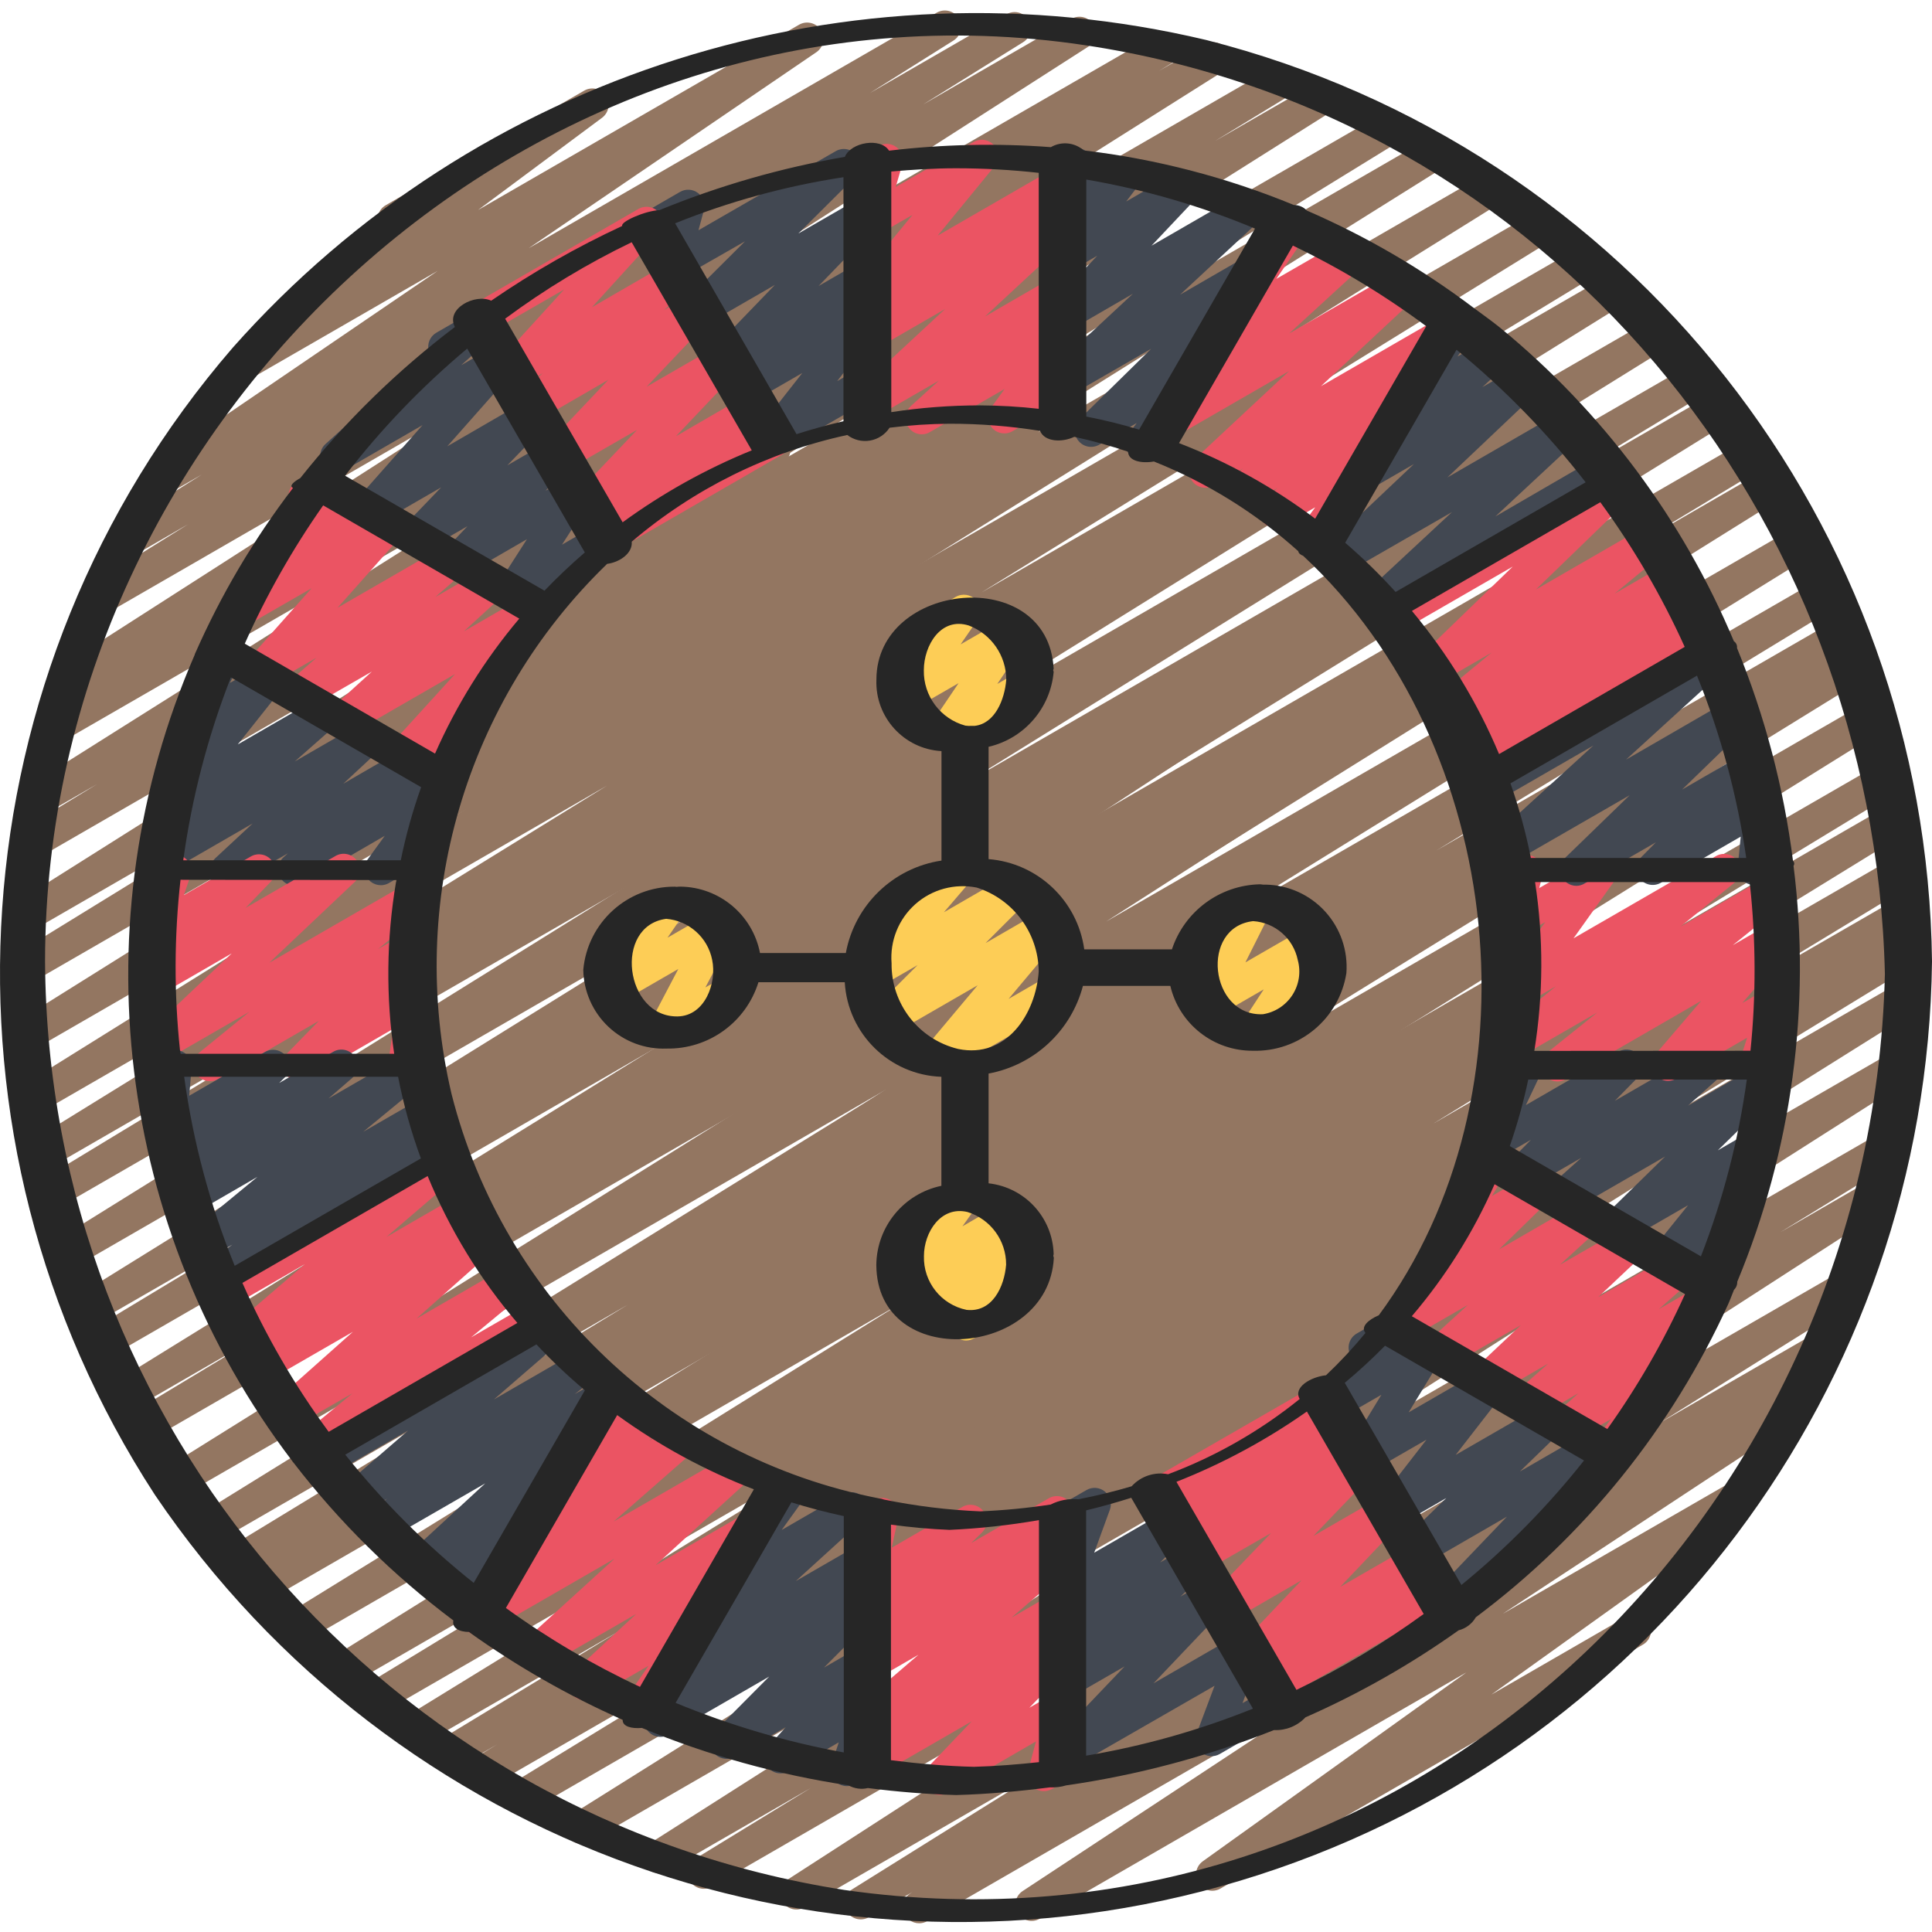 <svg height="506pt" viewBox="0 -2 506.749 506" width="506pt" xmlns="http://www.w3.org/2000/svg"><path d="m241.098 502.09c-1.906 0-3.578-1.266-4.102-3.098-.52-1.832.238-3.789 1.859-4.793l.527-.336-11.477 6.633c-2.016 1.16-4.59.496-5.789-1.5-1.199-1.992-.578-4.578 1.395-5.812l52.352-32.691-64.855 37.426c-2 1.141-4.547.484-5.75-1.484-1.203-1.965-.625-4.531 1.305-5.793l140.152-90.523-160.035 92.391c-2.016 1.117-4.551.43-5.73-1.551-1.176-1.98-.57-4.539 1.371-5.777l30.336-18.578-37.785 21.801c-2.004 1.121-4.535.457-5.727-1.508-1.195-1.961-.621-4.516 1.297-5.777l160.805-102.402-176.641 101.992c-2.012 1.125-4.551.453-5.742-1.52-1.188-1.973-.598-4.535 1.336-5.785l147.73-92.629-159.23 91.938c-2.027 1.203-4.648.539-5.852-1.488s-.535-4.645 1.488-5.852l72.059-44.031-78.645 45.398c-2.016 1.098-4.539.398-5.711-1.574-1.168-1.977-.566-4.523 1.367-5.766l6.988-4.223-10.656 6.152c-2.031 1.203-4.648.531-5.852-1.5-1.199-2.027-.531-4.645 1.5-5.848l47.152-28.605-51.789 29.867c-2.016 1.117-4.551.43-5.73-1.551-1.176-1.98-.57-4.539 1.371-5.777l123.496-75.887-129.957 75.051c-2.02 1.152-4.594.469-5.781-1.531-1.188-2.004-.551-4.586 1.43-5.809l78.293-47.625-82.371 47.559c-2.023 1.211-4.641.551-5.855-1.469-1.211-2.023-.551-4.645 1.469-5.855l184.148-114.652-192 110.848c-2.023 1.207-4.645.547-5.852-1.477-1.211-2.023-.547-4.645 1.477-5.855l162.754-100.453-167.766 96.863c-2.031 1.195-4.645.516-5.84-1.516-1.195-2.031-.516-4.648 1.516-5.84l1.895-1.145-3.25 1.875c-2.012 1.047-4.488.34-5.641-1.609-1.156-1.949-.586-4.457 1.297-5.719l104.719-63.77-107.91 62.293c-2.008 1.07-4.504.379-5.672-1.57-1.168-1.953-.602-4.48 1.293-5.742l180.48-111.668-184.211 106.352c-2 1.055-4.48.363-5.648-1.578-1.164-1.941-.609-4.457 1.262-5.727l207.645-129.586-212.199 122.484c-2.02 1.082-4.531.379-5.691-1.594-1.16-1.973-.559-4.512 1.363-5.75l33.965-20.48-34.289 19.812c-2.016 1.137-4.566.457-5.754-1.527-1.188-1.984-.578-4.555 1.379-5.793l179.004-110.711-180.48 104.199c-2.02 1.098-4.543.402-5.711-1.574-1.168-1.977-.566-4.523 1.367-5.766l44.023-26.562-43.418 25.027c-2.012 1.109-4.539.426-5.719-1.543-1.18-1.969-.59-4.516 1.332-5.77l184.148-114.285-185.336 107.023c-2.004 1.07-4.5.379-5.668-1.574-1.172-1.949-.602-4.477 1.293-5.738l184.32-114.57-183.859 106.113c-2.031 1.203-4.648.531-5.852-1.496-1.199-2.031-.531-4.648 1.5-5.852l65.707-39.859-63.867 36.898c-2.023 1.207-4.641.543-5.848-1.48-1.207-2.023-.543-4.645 1.48-5.852l150.188-92.746-148.43 85.648c-2.016 1.16-4.59.496-5.789-1.5-1.199-1.992-.578-4.578 1.395-5.812l167.883-104.621-164.812 95.164c-2.004 1.09-4.512.406-5.688-1.551-1.176-1.953-.605-4.488 1.293-5.754l166.258-104.027-163.246 94.242c-2.023 1.207-4.641.543-5.848-1.48s-.543-4.645 1.48-5.852l97.109-59.734-91.844 53.035c-2.004 1.105-4.523.43-5.707-1.531-1.184-1.957-.613-4.5 1.293-5.762l155.949-98.367-150.273 86.762c-2.012 1.074-4.516.375-5.68-1.586-1.164-1.961-.578-4.492 1.328-5.746l19.625-11.945-13.02 7.484c-2.004 1.102-4.523.426-5.707-1.531-1.184-1.961-.613-4.504 1.293-5.766l122.977-77.492-114.738 66.203c-2.027 1.203-4.648.535-5.852-1.492-1.203-2.023-.539-4.645 1.488-5.848l7.312-4.465c-2.043.641-4.242-.336-5.141-2.281-.898-1.945-.219-4.254 1.594-5.398l110.934-71.133-99.125 57.234c-2.023 1.211-4.641.555-5.855-1.469-1.211-2.023-.551-4.641 1.469-5.855l26.223-16.34-14.027 8.098c-2.004 1.07-4.492.387-5.664-1.559-1.172-1.941-.621-4.465 1.262-5.738l22.051-13.855-9.168 5.281c-1.984 1.152-4.527.527-5.754-1.418-1.223-1.945-.684-4.512 1.215-5.801l75.555-51.473-49.059 28.297c-1.957 1.109-4.438.512-5.676-1.367-1.234-1.879-.797-4.398 1-5.75l41.156-30.586c-1.102-.281-2.039-1-2.602-1.988-1.18-2.035-.484-4.645 1.551-5.828l52.09-30.07c1.953-1.113 4.438-.516 5.672 1.367 1.238 1.879.801 4.395-.996 5.75l-32.531 24.199 84.27-48.641c1.977-1.074 4.449-.426 5.648 1.48s.707 4.414-1.117 5.73l-75.547 51.473 107.043-61.797c2.016-1.16 4.59-.496 5.789 1.5 1.195 1.992.578 4.578-1.395 5.812l-21.891 13.758 35.73-20.617c1.309-.785 2.934-.809 4.266-.07 1.336.742 2.172 2.137 2.195 3.66.023 1.527-.766 2.949-2.074 3.73l-26.223 16.332 38.973-22.5c2-1.102 4.508-.434 5.699 1.516 1.188 1.949.629 4.488-1.262 5.762l-110.934 71.145 128.766-74.344c2.012-1.074 4.516-.379 5.68 1.586 1.168 1.961.582 4.492-1.328 5.746l-3.711 2.27 12.125-7c2.012-1.125 4.551-.453 5.742 1.52 1.188 1.973.598 4.535-1.336 5.785l-122.883 77.52 136.297-78.715c2.008-1.043 4.484-.336 5.637 1.613 1.156 1.945.586 4.457-1.293 5.719l-19.551 11.922 26.539-15.277c2-1.07 4.488-.383 5.664 1.559 1.172 1.945.617 4.465-1.262 5.738l-156 98.355 168.715-97.398c2.008-1.059 4.492-.359 5.656 1.59 1.16 1.953.59 4.469-1.297 5.73l-97.184 59.777 105.344-60.844c2.008-1.125 4.547-.453 5.738 1.52 1.188 1.973.598 4.535-1.336 5.785l-166.238 104.055 176.238-101.75c2.016-1.164 4.59-.496 5.789 1.5 1.199 1.992.578 4.578-1.395 5.812l-167.902 104.637 177.348-102.402c2.016-1.133 4.57-.457 5.758 1.531 1.188 1.984.574 4.555-1.379 5.793l-150.086 92.723 156.605-90.418c2.023-1.152 4.594-.473 5.781 1.527 1.188 2.004.551 4.586-1.43 5.809l-65.707 39.859 69.453-40.105c2.008-1.074 4.504-.379 5.672 1.57 1.168 1.953.598 4.48-1.293 5.742l-184.336 114.609 190.879-110.199c2.023-1.211 4.645-.551 5.855 1.469 1.211 2.023.555 4.645-1.469 5.855l-184.07 114.219 189.898-109.629c2.02-1.098 4.543-.402 5.711 1.574 1.168 1.977.566 4.523-1.367 5.766l-44.289 26.734 46.27-26.711c2.008-1.07 4.504-.379 5.672 1.574 1.168 1.953.598 4.477-1.293 5.738l-178.938 110.66 182.613-105.41c2.023-1.125 4.574-.434 5.75 1.559 1.18 1.996.551 4.562-1.414 5.789l-34.211 20.605 34.758-20.07c2.016-1.16 4.59-.492 5.789 1.5 1.195 1.996.578 4.582-1.395 5.816l-207.539 129.527 211.848-122.309c2.008-1.074 4.504-.383 5.672 1.57 1.168 1.953.598 4.48-1.293 5.742l-180.523 111.699 182.031-105.105c2.023-1.152 4.598-.469 5.785 1.531 1.184 2.004.551 4.586-1.434 5.809l-104.719 63.777 104.832-60.516c2.023-1.129 4.574-.438 5.75 1.559 1.176 1.992.547 4.562-1.414 5.789l-1.527.91.555-.316c2.023-1.207 4.645-.547 5.852 1.477 1.211 2.027.547 4.648-1.477 5.855l-162.926 100.539 162.297-93.695c1.305-.785 2.934-.812 4.266-.074 1.336.742 2.172 2.137 2.199 3.664.027 1.523-.766 2.945-2.07 3.73l-184.066 114.605 183.594-106.004c2.016-1.074 4.516-.375 5.68 1.586 1.168 1.961.582 4.492-1.324 5.746l-78.508 47.742 76.559-44.203c2.012-1.09 4.527-.398 5.699 1.566 1.172 1.965.586 4.504-1.328 5.758l-123.527 75.961 120.32-69.461c2.027-1.199 4.645-.531 5.848 1.5 1.203 2.027.531 4.648-1.496 5.848l-47.07 28.555 43.586-25.156c2.02-1.098 4.543-.402 5.711 1.574 1.172 1.977.566 4.523-1.367 5.762l-6.953 4.207 3.414-1.953c2.012-1.074 4.516-.375 5.68 1.586s.578 4.492-1.328 5.746l-72.012 44.023 67.488-38.973c1.305-.785 2.934-.816 4.266-.078 1.336.738 2.176 2.133 2.203 3.656.027 1.523-.758 2.949-2.066 3.734l-147.781 92.578 142.141-82.055c2.012-1.148 4.566-.488 5.766 1.492 1.199 1.98.605 4.555-1.344 5.801l-160.777 102.402 153.062-88.379c2.016-1.117 4.555-.43 5.73 1.551 1.18 1.98.57 4.539-1.371 5.777l-30.547 18.707 23.66-13.656c2.004-1.141 4.551-.48 5.754 1.484 1.199 1.969.621 4.535-1.305 5.797l-140.086 90.453 128.309-74.07c2.004-1.055 4.48-.363 5.648 1.578 1.164 1.941.609 4.453-1.262 5.727l-52.285 32.676 42.035-24.27c2.016-1.137 4.57-.461 5.758 1.527 1.188 1.984.574 4.555-1.379 5.793l-9.789 6.059c1.977-.27 3.875.867 4.574 2.738.699 1.867.008 3.969-1.664 5.062l-80.777 53.188 61.559-35.516c1.969-1.113 4.461-.496 5.688 1.402 1.223 1.898.754 4.422-1.07 5.758l-69.16 49.551 35.316-20.395c1.324-.84 3-.887 4.371-.125 1.367.766 2.207 2.219 2.188 3.785-.023 1.566-.902 2.996-2.289 3.723l-110.68 63.906c-1.965 1.109-4.461.496-5.684-1.402-1.227-1.898-.758-4.426 1.066-5.758l69.184-49.57-111.977 64.648c-1.992 1.117-4.512.461-5.711-1.48-1.203-1.945-.66-4.488 1.23-5.773l80.836-53.238-105.812 61.09c-.645.375-1.379.574-2.125.57zm0 0" fill="#937661"/><path d="m267.492 399.215c-1.836 0-3.469-1.176-4.047-2.918-.582-1.742.016-3.66 1.484-4.762l57.422-42.344-85.117 49.145c-1.992 1.18-4.562.555-5.793-1.406-1.227-1.961-.668-4.543 1.262-5.824l58.852-39.84-74.488 43c-1.996 1.117-4.52.457-5.719-1.496-1.195-1.953-.637-4.504 1.266-5.777l42.605-27.629-52.734 30.445c-1.996 1.16-4.555.52-5.77-1.445-1.215-1.961-.645-4.535 1.281-5.809l83.141-55.184-94.832 54.758c-2.004 1.141-4.551.484-5.75-1.484-1.203-1.965-.625-4.531 1.305-5.793l61.004-39.16-68.035 39.254c-2.004 1.141-4.551.484-5.75-1.484-1.203-1.969-.625-4.535 1.305-5.797l83.457-54.074-91.281 52.719c-2.023 1.211-4.645.555-5.855-1.469-1.211-2.02-.555-4.641 1.469-5.852l5.648-3.508-7.781 4.496c-2.004 1.141-4.551.484-5.754-1.484-1.199-1.965-.621-4.531 1.309-5.793l92.156-59.539-97.961 56.57c-2.004 1.164-4.57.516-5.781-1.457-1.211-1.977-.625-4.555 1.32-5.816l103.012-66.867-107.477 62.02c-2.008 1.18-4.59.527-5.801-1.461-1.211-1.988-.605-4.582 1.363-5.824l90.012-57.738-93.117 53.762c-2.012 1.105-4.539.426-5.719-1.543-1.18-1.969-.59-4.52 1.332-5.77l24.43-15.191-24.121 13.918c-2 1.137-4.539.484-5.742-1.473-1.207-1.957-.645-4.516 1.27-5.789l110.934-72.531-112.895 65.195c-2.008 1.102-4.523.426-5.707-1.531-1.188-1.961-.613-4.504 1.293-5.766l49.152-30.934-47.684 27.527c-2 1.117-4.523.457-5.719-1.496-1.195-1.953-.641-4.5 1.266-5.773l96.648-62.934-95.625 55.211c-2.004 1.199-4.598.566-5.824-1.422-1.227-1.984-.629-4.59 1.344-5.84l95.035-62.301-92.031 53.086c-2.004 1.117-4.535.453-5.73-1.512-1.191-1.961-.617-4.516 1.301-5.777l41.234-26.172-36.762 21.23c-1.992 1.156-4.543.52-5.762-1.434s-.668-4.52 1.246-5.801l88.168-59.223-81.922 47.309c-1.992 1.117-4.512.461-5.711-1.48-1.203-1.945-.66-4.488 1.23-5.773l53.043-34.902-44.074 25.441c-1.988 1.082-4.48.418-5.672-1.512-1.188-1.93-.66-4.453 1.203-5.742l28.73-18.844-18.645 10.754c-1.992 1.066-4.473.398-5.656-1.531-1.184-1.926-.656-4.441 1.199-5.73l8.918-5.812c-1.504 0-2.906-.754-3.738-2.004-1.219-1.953-.672-4.52 1.238-5.805l13.312-8.949c-1.754-.184-3.215-1.426-3.68-3.125-.461-1.699.168-3.512 1.59-4.555l22.562-16.77c-1.199-.836-1.887-2.223-1.824-3.68.062-1.461.867-2.785 2.129-3.516l42.078-24.277c1.957-1.109 4.441-.512 5.676 1.367 1.234 1.879.797 4.398-1 5.75l-5.41 4.02 31.789-18.285c1.293-.809 2.918-.867 4.262-.148 1.348.715 2.211 2.094 2.262 3.617.055 1.523-.711 2.957-2 3.766l-3.348 2.246 19.148-11.094c2.004-1.164 4.57-.52 5.781 1.457 1.215 1.973.629 4.555-1.316 5.812l-.777.504 11.172-6.441c1.992-1.117 4.512-.465 5.711 1.48 1.199 1.945.656 4.488-1.234 5.77l-28.816 18.895 40.652-23.465c2.004-1.199 4.598-.566 5.824 1.418 1.227 1.988.629 4.59-1.344 5.844l-53.051 34.898 65.16-37.613c1.988-1.113 4.504-.469 5.707 1.465 1.207 1.938.676 4.477-1.199 5.77l-88.16 59.207 101.121-58.379c2-1.082 4.5-.406 5.68 1.539 1.18 1.945.625 4.477-1.262 5.75l-41.137 26.145 47.418-27.375c1.992-1.082 4.484-.418 5.672 1.512 1.191 1.93.664 4.449-1.199 5.742l-95 62.32 104.105-60.082c1.992-1.07 4.473-.402 5.656 1.527 1.18 1.926.652 4.441-1.203 5.734l-96.777 62.965 103.469-59.73c2.016-1.219 4.641-.574 5.859 1.445 1.215 2.016.57 4.641-1.449 5.855l-49.039 30.867 52.496-30.312c2.004-1.164 4.57-.516 5.781 1.457 1.211 1.977.625 4.555-1.316 5.816l-110.875 72.473 115.781-66.844c2.004-1.07 4.5-.379 5.668 1.574 1.172 1.953.602 4.477-1.293 5.742l-24.617 15.352 25.734-14.848c2.016-1.23 4.641-.594 5.867 1.418 1.23 2.012.594 4.641-1.418 5.867l-90.047 57.77 91.504-52.82c1.992-1.07 4.473-.398 5.656 1.527 1.18 1.93.656 4.445-1.199 5.734l-103.023 66.844 104.508-60.332c1.996-1.082 4.488-.414 5.676 1.523 1.184 1.938.641 4.465-1.23 5.746l-92.16 59.52 91.527-52.836c2.012-1.109 4.539-.426 5.719 1.543 1.18 1.969.59 4.516-1.332 5.77l-5.59 3.465 3.371-1.938c1.996-1.082 4.492-.414 5.676 1.523 1.184 1.938.645 4.465-1.23 5.746l-83.43 54.059 80.324-46.371c2.004-1.141 4.551-.48 5.75 1.484 1.203 1.969.625 4.535-1.305 5.797l-61.004 39.168 57.086-32.949c1.992-1.098 4.492-.441 5.691 1.488 1.195 1.934.668 4.465-1.203 5.758l-83.191 55.211 77.102-44.512c2.008-1.23 4.637-.602 5.871 1.41 1.23 2.008.602 4.637-1.41 5.871l-42.539 27.562 34.824-20.105c1.984-1.117 4.496-.477 5.707 1.449 1.211 1.93.691 4.469-1.176 5.77l-58.879 39.852 47.934-27.664c1.957-1.125 4.453-.523 5.688 1.363 1.238 1.887.789 4.414-1.02 5.762l-57.406 42.324 36.77-21.223c1.949-1.102 4.414-.512 5.652 1.348 1.242 1.859.832 4.363-.934 5.734l-24.645 18.773c1.547.574 2.625 1.984 2.773 3.625.145 1.641-.668 3.223-2.09 4.055l-44.766 25.848c-1.945 1.082-4.391.484-5.625-1.367-1.23-1.852-.832-4.34.914-5.715l15.156-11.562-45.004 25.984c-.641.395-1.375.613-2.125.633zm0 0" fill="#937661"/><path d="m361.742 159.812c-1.758 0-3.336-1.074-3.977-2.711-.641-1.637-.215-3.496 1.074-4.688l22.016-20.48-28.16 16.211c-1.883 1.168-4.348.695-5.668-1.082-1.32-1.781-1.059-4.277.602-5.742l23.234-21.973-11.031 6.371c-1.883 1.078-4.273.574-5.559-1.172-1.285-1.746-1.055-4.176.531-5.652l11.477-10.59c-.582-.238-1.105-.602-1.535-1.059-1.355-1.473-1.504-3.691-.359-5.332l10.746-15.438c-.758-1.961.023-4.18 1.84-5.23l3.824-2.211c1.73-.992 3.914-.652 5.262.812 1.352 1.469 1.504 3.672.371 5.312l-4.129 5.973 7.449-4.266c1.879-1.062 4.258-.551 5.535 1.188 1.277 1.742 1.055 4.164-.52 5.641l-5.973 5.484 9.07-5.23c1.887-1.145 4.332-.664 5.645 1.105 1.312 1.773 1.062 4.254-.582 5.723l-23.281 22.074 29.543-17.066c1.883-1.109 4.301-.617 5.598 1.141 1.301 1.758 1.059 4.215-.555 5.688l-22.008 20.48 27.281-15.832c2.039-1.156 4.633-.453 5.805 1.578s.484 4.629-1.539 5.812l-59.895 34.613c-.648.367-1.387.559-2.133.547zm0 0" fill="#424852"/><path d="m344.309 143.051c-1.602-.012-3.059-.918-3.781-2.348-.719-1.43-.578-3.145.367-4.438l4.078-5.578-8.328 4.805c-1.895 1.078-4.301.555-5.574-1.215-1.273-1.77-1.008-4.219.617-5.672l3.363-2.969-6.785 3.906c-1.941 1.133-4.434.562-5.688-1.305-1.258-1.867-.848-4.387.934-5.762l2.562-1.988-7.758 4.48c-1.883 1.109-4.301.617-5.598-1.141-1.301-1.758-1.059-4.211.555-5.688l24.855-23.191-29.473 17.008c-1.879 1.062-4.258.551-5.535-1.188-1.281-1.742-1.059-4.164.52-5.641l19.25-17.637-.164.082c-1.727.996-3.91.664-5.262-.797-1.352-1.465-1.512-3.668-.387-5.312l13.918-20.301c-1-2.023-.254-4.477 1.707-5.598l4.422-2.559c1.727-.996 3.91-.664 5.262.801 1.352 1.461 1.512 3.664.387 5.309l-8.004 11.656 17.586-10.137c1.879-1.062 4.258-.551 5.535 1.188 1.281 1.742 1.059 4.16-.516 5.641l-19.246 17.645 28.16-16.211c1.883-1.113 4.301-.617 5.598 1.141 1.301 1.758 1.062 4.211-.555 5.684l-24.848 23.195 29.73-17.172c1.945-1.129 4.434-.559 5.688 1.309 1.258 1.863.848 4.387-.934 5.758l-10.242 7.93c.922.258 1.727.828 2.281 1.613 1.277 1.773 1.004 4.23-.633 5.68l-10.238 9.047c.512.246.977.586 1.363 1.008 1.348 1.5 1.461 3.738.273 5.367l-10.496 14.379c1.082 2.027.359 4.551-1.629 5.699l-5.172 2.98c-.66.371-1.41.555-2.168.535zm0 0" fill="#eb5463"/><path d="m299.449 118.246c-1.617 0-3.094-.914-3.816-2.359-.723-1.445-.566-3.176.402-4.469l2.117-2.832-9.855 5.691c-1.859 1.059-4.215.578-5.508-1.125-1.293-1.703-1.129-4.102.387-5.609l18.773-18.438-20.855 12.023c-1.883 1.09-4.285.594-5.578-1.16-1.289-1.75-1.059-4.191.543-5.668l21.094-19.629-16.059 9.305c-1.832 1.047-4.152.598-5.465-1.055-1.309-1.652-1.215-4.016.227-5.559l11.945-12.656-6.691 3.855c-1.758 1-3.977.625-5.312-.895s-1.418-3.77-.199-5.383l4.027-5.277c-1.418.219-2.852-.293-3.812-1.363-.961-1.066-1.32-2.543-.957-3.934l1.535-5.836c-1.133-.867-1.758-2.242-1.668-3.664.094-1.422.887-2.707 2.121-3.418l3.199-1.855c1.492-.863 3.355-.742 4.727.301 1.371 1.047 1.977 2.812 1.539 4.48l-.598 2.254 7.746-4.465c1.762-1 3.98-.625 5.316.895 1.332 1.523 1.418 3.77.199 5.387l-3.578 4.676 13.348-7.68c1.832-1.047 4.152-.602 5.465 1.055 1.309 1.652 1.215 4.016-.227 5.559l-11.945 12.664 23.559-13.602c1.883-1.094 4.285-.598 5.578 1.156 1.293 1.75 1.059 4.195-.543 5.668l-21.102 19.629 17.188-9.926c1.859-1.074 4.227-.594 5.527 1.117 1.301 1.711 1.125 4.121-.41 5.625l-19.07 18.773c1.766-.543 3.684.109 4.746 1.621 1.062 1.516 1.031 3.539-.078 5.016l-9.07 12.129c.98 2.012.234 4.445-1.707 5.562l-5.07 2.926c-.656.344-1.391.512-2.133.488zm0 0" fill="#424852"/><path d="m241.789 111.547c-1.762 0-3.344-1.086-3.977-2.73-.637-1.645-.195-3.508 1.109-4.695l7.348-6.672-16.375 9.445c-1.883 1.094-4.285.594-5.578-1.156-1.289-1.75-1.059-4.195.543-5.668l23.039-21.395-18.004 10.395c-1.941 1.125-4.422.551-5.676-1.309-1.254-1.855-.855-4.371.914-5.75l4.051-3.184c-1.805.641-3.816-.004-4.918-1.57-1.098-1.57-1.016-3.68.199-5.16l14.867-18.102-9.438 5.43c-1.512.871-3.402.73-4.773-.348-1.367-1.082-1.941-2.887-1.449-4.559l2.441-8.203c-.859-.355-1.578-.992-2.039-1.801-1.18-2.039-.484-4.645 1.555-5.828l4.793-2.762c1.512-.871 3.402-.734 4.773.344 1.367 1.082 1.941 2.887 1.449 4.562l-1.707 5.852 20.48-11.828c1.785-1.023 4.043-.625 5.375.945 1.332 1.566 1.352 3.863.051 5.457l-14.891 18.168 30.387-17.547c1.941-1.121 4.422-.551 5.676 1.309s.855 4.371-.914 5.75l-4.027 3.164c1.906-.676 4.023.082 5.074 1.809 1.047 1.73.738 3.957-.738 5.336l-23.039 21.383 18.082-10.453c1.875-1.031 4.23-.512 5.496 1.219 1.27 1.73 1.055 4.129-.496 5.609l-7.34 6.664 2.391-1.375c1.738-.996 3.941-.645 5.285.844s1.473 3.711.305 5.344l-3.988 5.531c2.016-.266 3.934.926 4.59 2.844.66 1.922-.125 4.039-1.875 5.066l-15.266 8.812c-1.742 1.008-3.953.656-5.301-.836-1.348-1.496-1.469-3.727-.289-5.359l3.531-4.887-19.574 11.297c-.645.387-1.379.594-2.133.598zm0 0" fill="#eb5463"/><path d="m202.621 116.598c-1.633 0-3.121-.93-3.836-2.395-.715-1.469-.531-3.215.473-4.5l11.18-14.242-13.133 7.578c-1.879 1.02-4.219.492-5.48-1.23-1.262-1.727-1.051-4.117.488-5.598l2.211-1.996-1.707 1c-1.84 1.062-4.18.609-5.492-1.062-1.309-1.672-1.191-4.055.277-5.586l15.652-16.215-17.734 10.242c-1.852 1.027-4.18.543-5.465-1.145-1.285-1.684-1.137-4.059.348-5.574l15-14.949-16.871 9.645c-1.496.863-3.363.742-4.734-.312-1.371-1.051-1.969-2.824-1.52-4.492l1.414-5.258-.723.418c-2.027 1.062-4.527.336-5.672-1.645s-.523-4.508 1.406-5.734l9.668-5.59c1.492-.867 3.363-.742 4.734.309 1.367 1.051 1.969 2.828 1.52 4.496l-1.418 5.254 36.055-20.777c1.852-1.031 4.18-.543 5.465 1.141 1.285 1.688 1.137 4.062-.344 5.574l-14.977 14.918 15.75-9.09c1.84-1.051 4.172-.59 5.477 1.074 1.305 1.668 1.191 4.039-.27 5.574l-15.66 16.215 10.465-6.043c1.875-1.02 4.219-.496 5.48 1.23 1.262 1.723 1.051 4.117-.488 5.598l-3.414 3.043c1.703-.211 3.371.621 4.227 2.113.855 1.488.734 3.348-.312 4.715l-11.09 14.301 5.707-3.293c1.324-.84 3-.887 4.367-.125 1.371.766 2.211 2.215 2.188 3.785-.02 1.566-.898 2.996-2.289 3.723l-24.789 14.309c-.645.387-1.379.594-2.133.598zm0 0" fill="#424852"/><path d="m158.727 143.051c-1.785 0-3.379-1.109-4-2.781-.621-1.672-.137-3.555 1.219-4.719l4.719-4.062-4.637 2.68c-1.836 1.062-4.176.613-5.488-1.055-1.309-1.668-1.195-4.047.27-5.586l16.297-17.16-18.664 10.754c-1.832 1.047-4.156.598-5.465-1.059-1.309-1.656-1.207-4.023.234-5.562l16.359-17.266-18.723 10.832c-1.898 1.082-4.305.555-5.582-1.219-1.273-1.777-1-4.227.633-5.68l6.453-5.656-6.598 3.805c-1.82 1.051-4.137.613-5.453-1.023-1.316-1.637-1.242-3.992.172-5.547l17.484-19.184-20.352 11.719c-1.324.84-3 .887-4.367.125-1.371-.766-2.211-2.219-2.188-3.785.02-1.566.898-2.996 2.289-3.723l44.133-25.48c1.82-1.035 4.121-.598 5.434 1.035 1.312 1.629 1.25 3.973-.152 5.527l-17.484 19.219 20.359-11.777c1.902-1.105 4.332-.582 5.613 1.203s.992 4.254-.664 5.699l-6.449 5.66 6.598-3.809c1.832-1.047 4.156-.598 5.465 1.059 1.309 1.66 1.207 4.023-.234 5.566l-16.367 17.27 18.773-10.82c1.832-1.047 4.16-.598 5.469 1.066 1.309 1.66 1.203 4.027-.246 5.562l-16.293 17.172 18.637-10.812c1.91-1.098 4.336-.566 5.609 1.227 1.273 1.797.973 4.266-.691 5.703l-4.738 4.062 4.66-2.68c1.324-.844 3-.891 4.367-.125 1.371.762 2.211 2.215 2.188 3.781-.02 1.566-.898 2.996-2.289 3.723l-44.176 25.531c-.645.383-1.383.59-2.133.59zm0 0" fill="#eb5463"/><path d="m134.348 157.258c-1.562.004-3-.848-3.746-2.219-.75-1.367-.691-3.039.152-4.352l7.465-11.637-16.211 9.387c-1.836 1.074-4.184.629-5.504-1.039-1.32-1.668-1.207-4.055.262-5.594l5.848-6.16-11.453 6.605c-1.84 1.047-4.168.59-5.473-1.074-1.305-1.668-1.191-4.039.27-5.574l9.762-10.145-16.848 9.727c-1.809 1.035-4.102.613-5.422-1.004-1.32-1.617-1.277-3.949.098-5.516l17.289-19.543-20.547 11.871c-1.879 1.02-4.219.496-5.48-1.23-1.262-1.723-1.055-4.117.488-5.598l27.152-24.504c-.48-1.859.336-3.805 1.996-4.762l9.473-5.473c1.879-1.02 4.219-.492 5.48 1.23 1.262 1.727 1.055 4.117-.488 5.598l-7.945 7.168 8.32-4.797c1.812-1.035 4.105-.613 5.426 1.004 1.32 1.617 1.277 3.949-.102 5.516l-17.297 19.551 20.27-11.75c1.836-1.051 4.168-.594 5.473 1.074 1.305 1.668 1.191 4.039-.27 5.574l-9.719 10.094 10.668-6.152c1.832-1.051 4.156-.598 5.465 1.059 1.309 1.656 1.207 4.023-.234 5.562l-5.863 6.188 6.043-3.48c1.699-1.008 3.867-.699 5.219.742 1.359 1.422 1.566 3.59.504 5.246l-7.465 11.641 8.977-5.18c1.32-.773 2.957-.781 4.281-.02 1.328.762 2.148 2.176 2.145 3.707-.004 1.531-.828 2.945-2.16 3.703l-24.164 14c-.648.375-1.387.566-2.133.555zm0 0" fill="#424852"/><path d="m114.641 205.012c-1.547-.004-2.973-.848-3.723-2.203-.75-1.355-.707-3.012.113-4.324l.855-1.41-3.977 2.297c-1.824 1.059-4.145.629-5.469-1.012-1.32-1.645-1.246-4.004.176-5.559l16.727-18.363-27.383 15.793c-1.879 1.051-4.246.535-5.516-1.199-1.273-1.738-1.055-4.148.508-5.625l10.59-9.637-17.117 9.848c-1.902 1.094-4.324.562-5.598-1.223-1.273-1.785-.988-4.242.664-5.688l7.535-6.578-13.031 7.516c-1.809 1.039-4.105.613-5.426-1.004-1.32-1.613-1.277-3.949.102-5.516l17.066-19.207-17.793 10.238c-1.875 1.02-4.219.496-5.48-1.23-1.262-1.723-1.051-4.113.488-5.594l8.414-7.586c-.516-.266-.973-.625-1.355-1.059-1.336-1.57-1.359-3.867-.059-5.461l9.957-12.238c-.625-1.918.18-4.012 1.93-5.016l4.77-2.75c1.781-1.016 4.031-.621 5.359.941 1.328 1.559 1.359 3.844.074 5.441l-.852 1.016 4.148-2.391c1.875-1.02 4.219-.492 5.48 1.23 1.262 1.727 1.051 4.117-.492 5.598l-1.66 1.504 5.621-3.246c1.812-1.035 4.105-.609 5.426 1.004 1.32 1.617 1.277 3.949-.102 5.516l-17.066 19.203 28.246-16.301c1.902-1.09 4.32-.562 5.594 1.223 1.273 1.785.988 4.246-.66 5.691l-7.555 6.586 13.059-7.535c1.879-1.047 4.242-.531 5.516 1.203 1.273 1.734 1.055 4.145-.508 5.625l-10.547 9.684 17.109-9.871c1.82-1.062 4.141-.633 5.465 1.004 1.324 1.641 1.254 4-.164 5.559l-18.879 20.734c1.41.23 2.605 1.152 3.195 2.449.59 1.301.488 2.809-.266 4.02l-6.008 9.703c.965 2.008.219 4.418-1.707 5.535l-3.66 2.117c-.652.367-1.387.555-2.137.547zm0 0" fill="#eb5463"/><path d="m59.398 230.09c-1.754 0-3.324-1.074-3.965-2.707-.641-1.629-.219-3.488 1.062-4.68l9.789-9.098-21.871 12.629c-1.898 1.082-4.309.559-5.582-1.219-1.273-1.773-1-4.227.633-5.676l11.043-9.73-3.27 1.879c-1.773 1.02-4.02.641-5.355-.906-1.34-1.551-1.391-3.828-.125-5.434l11.469-14.445-.758.434c-1.625.945-3.68.715-5.055-.566-1.375-1.285-1.75-3.316-.918-5.008l5.906-12.062-.113-.18c-.566-.98-.723-2.148-.43-3.242.293-1.098 1.008-2.031 1.992-2.598l3.207-1.852c1.629-.949 3.688-.719 5.066.57 1.375 1.285 1.746 3.324.906 5.012l-2.719 5.539 8.047-4.633c1.77-1.012 4.008-.625 5.344.918 1.332 1.543 1.383 3.816.125 5.422l-11.453 14.43 21.043-12.152c1.895-1.062 4.289-.535 5.555 1.23 1.27 1.766 1.008 4.199-.605 5.656l-11.051 9.738 17.484-10.098c1.883-1.094 4.285-.594 5.578 1.156 1.293 1.754 1.059 4.195-.543 5.672l-9.785 9.098 16.211-9.387c1.879-1.023 4.223-.496 5.48 1.23 1.262 1.723 1.055 4.113-.488 5.594l-1.254 1.145 4.02-2.328c1.746-1.016 3.961-.668 5.312.832 1.348 1.5 1.465 3.738.277 5.371l-6.281 8.645c1.672.438 2.914 1.84 3.145 3.555.23 1.711-.594 3.395-2.086 4.262l-12.375 7.141c-1.742.996-3.941.641-5.285-.848-1.344-1.492-1.465-3.719-.293-5.348l4.496-6.203-21.676 12.562c-1.875 1.02-4.219.492-5.48-1.23-1.262-1.727-1.051-4.117.488-5.598l1.254-1.137-13.977 8.074c-.648.379-1.391.578-2.141.57zm0 0" fill="#424852"/><path d="m55.039 281.223c-1.809 0-3.418-1.137-4.02-2.84-.605-1.703-.07-3.598 1.328-4.738l13.074-10.633-21.957 12.672c-1.883 1.168-4.348.695-5.668-1.082-1.32-1.781-1.062-4.277.602-5.742l22.375-21.164-18.441 10.668c-1.844 1.078-4.203.625-5.516-1.059-1.316-1.684-1.184-4.078.309-5.605l6.59-6.828-.973.562c-1.539.887-3.461.73-4.836-.391-1.371-1.125-1.906-2.98-1.344-4.66l2.723-8.09c-.641-.371-1.172-.91-1.535-1.555-1.18-2.035-.484-4.645 1.551-5.828l4.465-2.559c1.535-.879 3.453-.723 4.824.398 1.371 1.125 1.906 2.973 1.344 4.652l-1.707 5 17.578-10.137c1.844-1.051 4.176-.59 5.48 1.082 1.301 1.668 1.184 4.043-.281 5.574l-6.578 6.828 23.465-13.543c1.887-1.168 4.348-.695 5.672 1.086 1.32 1.777 1.059 4.273-.602 5.738l-22.316 21.113 36.762-21.223c1.926-1.105 4.379-.547 5.637 1.281 1.258 1.832.906 4.32-.816 5.727l-13.09 10.648 7-4.035c1.84-1.066 4.188-.609 5.496 1.07 1.309 1.68 1.18 4.062-.301 5.594l-8.312 8.531 3.414-1.988c1.41-.809 3.156-.75 4.508.156 1.348.906 2.066 2.5 1.848 4.113l-1.465 10.316c1.641.473 2.844 1.883 3.051 3.578.207 1.695-.617 3.355-2.098 4.211l-4.051 2.34c-1.414.816-3.168.758-4.523-.156-1.355-.914-2.066-2.52-1.836-4.137l1.246-8.672-22.605 13.074c-1.84 1.051-4.176.59-5.48-1.086-1.301-1.672-1.176-4.051.293-5.578l8.328-8.535-26.453 15.277c-.652.383-1.398.578-2.156.57zm0 0" fill="#eb5463"/><path d="m56.453 337.27c-1.844.023-3.496-1.145-4.09-2.891-.594-1.75.004-3.68 1.48-4.789l7.082-5.488-5.59 3.227c-1.918 1.09-4.352.535-5.609-1.277-1.258-1.812-.93-4.285.762-5.703l17.066-14.062-16.211 9.387c-1.906 1.094-4.332.562-5.605-1.227-1.273-1.789-.977-4.254.68-5.695l6.152-5.273-3.969 2.281c-1.855 1.055-4.211.574-5.504-1.125-1.297-1.703-1.129-4.102.387-5.609l2.062-2.031c-1.32.277-2.691-.09-3.703-.988-1.008-.895-1.531-2.215-1.414-3.559l.75-8.758c-1.707-.395-2.996-1.793-3.254-3.527-.258-1.73.566-3.445 2.086-4.32l3.863-2.23c1.375-.793 3.078-.754 4.418.098 1.34.852 2.098 2.375 1.965 3.957l-.629 7.363 19.906-11.484c1.859-1.059 4.215-.578 5.508 1.125s1.129 4.102-.387 5.609l-1.418 1.398 14.176-8.184c1.906-1.098 4.336-.566 5.609 1.227 1.273 1.797.973 4.266-.695 5.703l-6.168 5.332 21.332-12.32c1.922-1.113 4.379-.566 5.645 1.258 1.266 1.828.918 4.32-.797 5.73l-17.066 14.062 15.965-9.215c1.941-1.109 4.41-.531 5.656 1.324 1.246 1.859.848 4.363-.914 5.738l-7.09 5.496 4.984-2.875c2.027-1.059 4.527-.336 5.672 1.645 1.145 1.98.523 4.512-1.406 5.738l-59.578 34.387c-.645.363-1.371.555-2.109.547zm0 0" fill="#424852"/><path d="m81.586 381.848c-1.805 0-3.41-1.129-4.02-2.824-.609-1.695-.086-3.59 1.305-4.734l13.578-11.215-15.047 8.672c-1.895 1.094-4.309.578-5.59-1.195-1.281-1.773-1.016-4.227.617-5.684l20.137-17.922-22.629 13.051c-1.949 1.109-4.426.52-5.664-1.348-1.242-1.871-.824-4.379.953-5.746l.691-.527c-1.922.992-4.277.391-5.492-1.398-1.211-1.789-.895-4.203.738-5.617l18.773-16.129-19.688 11.367c-2.023 1.059-4.527.336-5.672-1.645s-.523-4.512 1.406-5.738l59.238-34.199c1.906-1.098 4.336-.566 5.609 1.227 1.273 1.797.973 4.266-.695 5.703l-18.773 16.125 19.398-11.195c1.949-1.109 4.422-.52 5.664 1.348 1.242 1.867.824 4.379-.953 5.746l-.762.57c1.918-.918 4.219-.289 5.398 1.48 1.176 1.77.875 4.137-.711 5.551l-20.148 17.922 23.039-13.32c1.922-1.113 4.379-.566 5.645 1.258 1.266 1.828.918 4.32-.797 5.73l-13.566 11.246 15.469-8.926c2.039-1.16 4.633-.457 5.805 1.574s.484 4.629-1.539 5.816l-59.613 34.406c-.641.371-1.367.57-2.105.57zm0 0" fill="#eb5463"/><path d="m116.801 418.781c-1.746-.004-3.312-1.07-3.957-2.691s-.238-3.473 1.031-4.672l.75-.719-2.559 1.504c-1.883 1.074-4.273.57-5.559-1.176-1.285-1.746-1.055-4.176.531-5.652l20.234-18.672-26.098 15.055c-1.938 1.078-4.379.492-5.617-1.348-1.238-1.84-.859-4.324.875-5.711l5.117-3.984-6.645 3.832c-1.902 1.074-4.309.539-5.574-1.242-1.266-1.777-.988-4.227.648-5.672l17.066-14.797-20.684 11.949c-1.324.84-3 .887-4.367.125-1.371-.766-2.211-2.219-2.188-3.785.02-1.566.898-2.996 2.289-3.723l59.578-34.406c1.906-1.113 4.348-.59 5.625 1.207 1.281 1.797.98 4.273-.691 5.715l-17.066 14.777 21.57-12.449c1.945-1.133 4.434-.562 5.688 1.305 1.258 1.867.848 4.387-.934 5.762l-5.121 3.984 5.453-3.141c1.883-1.078 4.273-.574 5.559 1.172 1.285 1.746 1.055 4.18-.531 5.656l-20.285 18.668.973-.555c1.887-1.145 4.332-.664 5.645 1.105 1.312 1.773 1.062 4.254-.582 5.723l-8.895 8.387c.469.344.855.785 1.137 1.289 1.172 2.039.48 4.641-1.555 5.82l-18.773 10.82c-.637.359-1.355.547-2.09.539zm0 0" fill="#424852"/><path d="m167.227 450.5c-1.59 0-3.043-.879-3.781-2.281-.738-1.406-.637-3.105.266-4.41l6.391-9.258-14.609 8.43c-1.883 1.094-4.285.594-5.578-1.156-1.289-1.75-1.059-4.195.543-5.672l16.41-15.195-24.84 14.336c-1.879 1.047-4.246.531-5.52-1.203-1.273-1.734-1.055-4.145.508-5.625l24.168-22.016-33.715 19.457c-1.898 1.066-4.293.535-5.562-1.234-1.266-1.77-1-4.207.621-5.66l20.285-17.75-1.887 1.082c-1.879 1.051-4.246.535-5.52-1.203-1.27-1.734-1.055-4.145.512-5.621l9.965-9.148c-.383-.23-.73-.52-1.031-.855-1.344-1.492-1.465-3.719-.293-5.348l8.98-12.477c-.742-1.957.047-4.16 1.859-5.207l4.035-2.336c1.742-1.008 3.949-.66 5.301.832 1.348 1.488 1.473 3.723.297 5.355l-1.938 2.688 4.883-2.816c1.879-1.062 4.258-.551 5.535 1.188 1.277 1.738 1.055 4.16-.52 5.637l-2.723 2.512 5.977-3.457c1.895-1.066 4.293-.535 5.559 1.234 1.27 1.77 1 4.207-.621 5.66l-20.238 17.734 30.148-17.402c1.879-1.047 4.242-.531 5.516 1.203s1.055 4.145-.508 5.625l-24.148 22.023 23.535-13.594c1.883-1.094 4.285-.594 5.574 1.156 1.293 1.754 1.059 4.195-.539 5.672l-17.066 15.812c1.711-.383 3.48.324 4.461 1.781.98 1.453.973 3.363-.023 4.805l-12.445 18.031c.988 2.02.242 4.453-1.703 5.574l-4.387 2.559c-.652.363-1.387.551-2.133.539zm0 0" fill="#eb5463"/><path d="m222.145 466.113c-1.363.004-2.648-.652-3.453-1.754-.801-1.105-1.027-2.527-.609-3.824l1.914-5.898-13.125 7.578c-1.816 1.035-4.113.605-5.43-1.02s-1.262-3.965.129-5.523l4.531-5.02-13.5 7.789c-1.848 1.004-4.148.516-5.426-1.156-1.277-1.672-1.145-4.023.309-5.539l14.273-14.371-26.41 15.25c-1.938 1.113-4.406.543-5.66-1.309-1.254-1.852-.867-4.355.891-5.742l7.195-5.633c-1.75.52-3.633-.102-4.73-1.559-1.281-1.766-1.027-4.215.59-5.676l17.785-16.164c-1.762.637-3.73.051-4.855-1.445-1.125-1.492-1.148-3.547-.051-5.062l11.594-16.105c-1.094-2.027-.375-4.562 1.621-5.715l5.078-2.93c1.738-.988 3.934-.637 5.273.848 1.344 1.484 1.477 3.699.316 5.332l-5.367 7.457 16.258-9.387c1.875-1.02 4.219-.492 5.48 1.23 1.262 1.727 1.051 4.117-.488 5.598l-17.547 15.965 16.469-9.504c1.938-1.094 4.391-.52 5.637 1.324 1.242 1.844.863 4.336-.875 5.723l-6.578 5.164 1.859-1.074c1.852-1.07 4.207-.602 5.512 1.09 1.305 1.691 1.156 4.09-.348 5.605l-14.277 14.363 9.184-5.301c1.816-1.035 4.113-.602 5.43 1.023 1.316 1.625 1.258 3.961-.133 5.523l-4.641 5.121c1.535-.59 3.273-.246 4.465.883 1.195 1.133 1.633 2.852 1.125 4.414l-2.562 7.996c1.586.543 2.707 1.965 2.863 3.633.16 1.668-.672 3.277-2.129 4.105l-5.391 3.109c-.668.387-1.426.59-2.195.586zm0 0" fill="#424852"/><path d="m246.422 468.41c-1.711.004-3.258-1.016-3.93-2.59-.676-1.57-.344-3.395.84-4.629l11.547-12.074-24.984 14.422c-1.93 1.094-4.379.527-5.633-1.305-1.25-1.832-.887-4.32.836-5.719l6.828-5.43-1.988 1.145c-1.906 1.082-4.32.543-5.586-1.246-1.27-1.789-.973-4.242.68-5.684l15.887-13.652-10.98 6.332c-1.926 1.086-4.359.52-5.613-1.301-1.25-1.82-.902-4.297.801-5.707l7.039-5.691-2.227 1.281c-1.863 1.074-4.23.598-5.531-1.113-1.297-1.711-1.125-4.121.41-5.629l3.617-3.547c-1.105.172-2.238-.105-3.141-.77-1.375-.98-2.047-2.68-1.707-4.336l2.211-10.41c-.738-.379-1.348-.977-1.75-1.707-1.18-2.039-.484-4.648 1.555-5.828l3.695-2.133c1.457-.844 3.277-.746 4.641.242 1.363.992 2.016 2.691 1.664 4.34l-1.707 7.902 18.512-10.684c1.859-1.074 4.227-.598 5.527 1.113 1.301 1.711 1.125 4.121-.41 5.629l-2.773 2.711 20.371-11.75c1.926-1.082 4.359-.52 5.609 1.301 1.254 1.824.906 4.297-.797 5.707l-7.059 5.707 3.414-1.988c1.91-1.102 4.344-.566 5.617 1.23 1.273 1.801.965 4.273-.711 5.707l-15.879 13.656 11.016-6.367c1.938-1.148 4.43-.598 5.699 1.262s.879 4.383-.895 5.77l-6.828 5.418 2.023-1.16c1.836-1.062 4.176-.613 5.488 1.055s1.199 4.047-.266 5.586l-11.562 12.082 6.391-3.688c1.496-.863 3.363-.742 4.734.312 1.371 1.051 1.969 2.824 1.52 4.492l-2.617 9.754c1.543.57 2.625 1.98 2.77 3.625.145 1.641-.668 3.219-2.086 4.055l-4.781 2.758c-1.5.848-3.359.723-4.734-.316-1.367-1.051-1.969-2.824-1.52-4.488l2.055-7.68-23.168 13.445c-.645.383-1.383.582-2.133.582zm0 0" fill="#eb5463"/><path d="m278.961 461.949c-1.707 0-3.25-1.016-3.922-2.586-.672-1.57-.348-3.387.832-4.625l19.105-20.027-13.883 8.004c-1.883 1.094-4.285.598-5.578-1.156-1.289-1.75-1.059-4.195.543-5.668l6.535-6.066-1.5.852c-1.848 1.055-4.191.582-5.488-1.102-1.301-1.684-1.16-4.066.324-5.59l6.547-6.621-1.383.793c-1.547.879-3.477.707-4.844-.434-1.363-1.137-1.879-3.008-1.293-4.684l4.352-11.949c-1.652.203-3.258-.641-4.035-2.117-1.18-2.035-.484-4.645 1.555-5.828l8.156-4.699c1.547-.887 3.48-.719 4.852.426 1.371 1.141 1.887 3.012 1.293 4.691l-4.129 11.324 18.711-10.793c1.852-1.066 4.203-.602 5.508 1.086s1.164 4.082-.336 5.605l-6.578 6.656 6.828-3.953c1.879-1.094 4.281-.594 5.574 1.156 1.293 1.754 1.059 4.195-.543 5.672l-6.535 6.066 6.742-3.891c1.836-1.051 4.16-.598 5.469 1.062 1.309 1.66 1.203 4.027-.246 5.566l-19.047 20.035 22-12.695c1.559-.898 3.512-.723 4.887.441 1.371 1.16 1.867 3.062 1.238 4.746l-4.77 12.699 6.828-3.918c2.039-1.16 4.629-.457 5.801 1.574 1.176 2.031.488 4.629-1.535 5.816l-17.066 9.871c-1.559.898-3.516.723-4.887-.441-1.375-1.16-1.871-3.059-1.242-4.746l4.77-12.707-37.477 21.547c-.645.387-1.383.598-2.133.605zm0 0" fill="#424852"/><path d="m332.891 444.621c-1.789.004-3.395-1.113-4.012-2.793-.621-1.68-.125-3.566 1.238-4.727l3.875-3.301-3.695 2.133c-1.832 1.035-4.148.578-5.449-1.074-1.305-1.652-1.207-4.008.227-5.551l16.301-17.184-18.672 10.82c-1.844 1.062-4.184.609-5.496-1.066-1.309-1.676-1.188-4.059.289-5.59l15.891-16.547-18.109 10.402c-1.906 1.098-4.336.566-5.609-1.227-1.273-1.797-.973-4.266.695-5.703l4.734-4.07-4.656 2.688c-1.91 1.098-4.34.566-5.609-1.227-1.273-1.797-.973-4.266.691-5.703l4.867-4.188-4.816 2.773c-2.023 1.059-4.527.332-5.672-1.645-1.141-1.98-.523-4.512 1.406-5.738l44.176-25.453c1.906-1.078 4.316-.543 5.582 1.242 1.266 1.781.98 4.234-.664 5.676l-4.848 4.184 4.785-2.766c1.91-1.098 4.34-.566 5.613 1.23 1.273 1.793.973 4.262-.695 5.699l-4.719 4.062 4.633-2.68c1.84-1.051 4.168-.594 5.473 1.074 1.309 1.668 1.191 4.039-.266 5.574l-15.898 16.555 18.105-10.457c1.836-1.047 4.164-.594 5.469 1.066 1.309 1.66 1.203 4.027-.246 5.566l-16.297 17.176 18.66-10.758c1.91-1.086 4.328-.547 5.594 1.246s.965 4.254-.695 5.691l-3.855 3.285 3.668-2.117c1.324-.84 3-.891 4.367-.125 1.371.762 2.211 2.215 2.188 3.781-.02 1.57-.898 3-2.289 3.727l-44.125 25.453c-.645.379-1.383.582-2.133.582zm0 0" fill="#eb5463"/><path d="m379.312 422.527c-1.711 0-3.254-1.02-3.926-2.594-.672-1.57-.336-3.391.844-4.625l19.031-19.883-21.836 12.629c-1.863 1.09-4.25.613-5.555-1.105-1.305-1.719-1.117-4.145.434-5.645l11.051-10.754-12.066 6.957c-1.766 1.023-4.012.656-5.355-.883s-1.41-3.812-.156-5.426l12.383-15.957-14.832 8.535c-1.688.965-3.816.668-5.176-.727-1.355-1.391-1.602-3.523-.594-5.188l8.773-14.395-11.094 6.398c-1.801 1.039-4.09.629-5.418-.973-1.324-1.602-1.305-3.926.051-5.504l8.531-9.984-.102-.172c-1.176-2.039-.48-4.648 1.562-5.828l7.977-4.605c1.801-1.027 4.082-.613 5.402.984 1.324 1.598 1.305 3.914-.043 5.492l-.586.684 3.863-2.23c1.688-.973 3.824-.68 5.184.715 1.363 1.395 1.605 3.535.594 5.199l-8.773 14.43 19.203-11.094c1.766-1.012 4-.641 5.34.895 1.34 1.535 1.406 3.801.164 5.414l-12.375 15.949 22.801-13.152c1.863-1.09 4.25-.613 5.555 1.105 1.305 1.719 1.117 4.145-.434 5.645l-11.094 10.762 18.211-10.512c1.836-1.062 4.176-.613 5.488 1.055s1.199 4.047-.266 5.582l-23.375 24.449c1.461.656 2.43 2.078 2.508 3.676.078 1.602-.742 3.109-2.133 3.91l-17.629 10.188c-.645.383-1.383.582-2.133.582zm0 0" fill="#424852"/><path d="m421.672 382.336c-1.617 0-3.094-.914-3.816-2.359-.723-1.445-.566-3.176.402-4.469l4.328-5.691-9.812 5.664c-1.879 1.008-4.211.477-5.465-1.242-1.258-1.719-1.051-4.102.48-5.582l6.211-5.59-11.453 6.613c-1.898 1.102-4.32.582-5.602-1.199s-1.004-4.246.645-5.695l8.484-7.492-14.285 8.242c-1.887 1.145-4.332.668-5.645-1.105-1.312-1.77-1.062-4.25.582-5.723l12.203-11.52-19.48 11.195c-1.879 1.051-4.246.535-5.516-1.199-1.273-1.738-1.059-4.148.508-5.625l10.562-9.66-17.117 9.883c-1.863 1.09-4.25.613-5.555-1.105-1.305-1.723-1.117-4.145.434-5.645l16.008-15.602c-.973-.098-1.879-.535-2.559-1.234-1.367-1.383-1.629-3.52-.633-5.191l8.715-14.574c-1.109-2.031-.391-4.574 1.613-5.734l3.727-2.148c1.684-.98 3.82-.699 5.188.691 1.367 1.387 1.621 3.527.617 5.195l-4.113 6.879 10.238-5.922c1.863-1.09 4.25-.617 5.555 1.105 1.305 1.719 1.117 4.141-.434 5.645l-13.492 13.184 21.531-12.461c1.879-1.047 4.242-.531 5.516 1.203 1.273 1.734 1.055 4.148-.508 5.625l-10.562 9.66 17.16-9.84c1.883-1.145 4.332-.668 5.645 1.105 1.312 1.77 1.059 4.25-.586 5.723l-12.211 11.527 19.492-11.246c1.895-1.082 4.301-.559 5.574 1.215 1.273 1.77 1.008 4.215-.617 5.672l-8.535 7.5 9.848-5.684c1.879-1.008 4.207-.477 5.465 1.242 1.254 1.723 1.051 4.105-.48 5.586l-10.238 9.18c.883.191 1.684.664 2.285 1.34 1.348 1.527 1.43 3.793.195 5.41l-11.895 15.668c.797 1.969.02 4.227-1.816 5.289l-4.676 2.707c-.641.375-1.367.578-2.109.59zm0 0" fill="#eb5463"/><path d="m447.273 337.961c-1.473 0-2.844-.758-3.621-2.008-.781-1.25-.859-2.812-.211-4.137l1.953-4-6.305 3.641c-1.781 1.027-4.039.645-5.375-.914-1.336-1.559-1.375-3.848-.086-5.449l9.145-11.352-17.246 9.953c-1.859 1.07-4.227.594-5.527-1.117s-1.125-4.121.41-5.625l16.332-15.977-25.32 14.617c-1.875 1.008-4.207.477-5.461-1.242-1.258-1.719-1.051-4.102.48-5.582l8.301-7.441-14.098 8.125c-1.844 1.051-4.184.582-5.484-1.098-1.301-1.68-1.168-4.062.312-5.586l6.078-6.18-8.891 5.121c-1.617.922-3.645.688-5.008-.574-1.367-1.262-1.758-3.262-.969-4.945l5.977-12.613c-1.117-.875-1.73-2.246-1.629-3.66.098-1.414.895-2.688 2.121-3.398l5.078-2.926c1.613-.914 3.637-.684 5 .574 1.363 1.262 1.758 3.258.973 4.938l-3.977 8.371 24.27-14c1.848-1.055 4.188-.586 5.488 1.094 1.301 1.68 1.164 4.062-.316 5.586l-6.086 6.188 22.453-12.961c1.875-1.008 4.207-.477 5.465 1.242 1.254 1.719 1.047 4.102-.48 5.582l-8.297 7.434 19.047-10.992c1.863-1.074 4.23-.594 5.531 1.117 1.297 1.711 1.121 4.121-.41 5.625l-16.324 15.965 7.68-4.445c1.777-1.031 4.039-.645 5.375.914 1.34 1.559 1.375 3.852.086 5.453l-9.387 11.691c1.602-.402 3.293.156 4.34 1.434s1.262 3.047.551 4.539l-5.188 10.582.094.145c1.18 2.039.484 4.645-1.555 5.828l-3.164 1.832c-.641.395-1.375.613-2.125.633zm0 0" fill="#424852"/><path d="m408.539 281.293c-1.812.004-3.43-1.141-4.031-2.848-.605-1.711-.062-3.613 1.352-4.75l13.09-10.504-20.164 11.633c-1.922 1.078-4.352.516-5.602-1.301-1.25-1.816-.914-4.285.781-5.699l14.148-11.52-8.074 4.66c-1.734.992-3.926.648-5.273-.832-1.348-1.48-1.484-3.695-.332-5.328l10.863-15.328-5.848 3.414c-1.473.852-3.312.742-4.68-.277-1.363-1.016-1.992-2.75-1.598-4.406l1.398-5.863c-.797-.363-1.461-.957-1.91-1.707-1.18-2.039-.48-4.648 1.559-5.828l4.09-2.355c1.477-.848 3.316-.742 4.68.277 1.367 1.02 1.992 2.75 1.602 4.41l-.855 3.41 14.219-8.199c1.738-1.012 3.945-.668 5.297.816 1.352 1.488 1.484 3.719.316 5.352l-10.848 15.227 37.379-21.582c1.926-1.105 4.375-.547 5.637 1.281 1.258 1.832.902 4.32-.816 5.723l-14.141 11.504 22.016-12.707c1.93-1.109 4.391-.551 5.648 1.285 1.258 1.836.895 4.332-.836 5.73l-13.113 10.566 9.078-5.25c1.801-1.039 4.086-.629 5.414.969s1.312 3.922-.039 5.5l-11.945 13.941 6.547-3.77c1.523-.883 3.434-.738 4.809.367 1.371 1.102 1.926 2.938 1.395 4.617l-2.75 8.531c1.352.742 2.195 2.156 2.211 3.695.016 1.539-.801 2.969-2.133 3.738l-4.43 2.559c-1.527.887-3.441.742-4.816-.367-1.371-1.105-1.926-2.941-1.387-4.625l1.809-5.641-18.602 10.738c-1.801 1.039-4.086.629-5.414-.969-1.328-1.598-1.312-3.922.039-5.5l11.945-13.953-35.551 20.566c-.645.387-1.383.594-2.133.598zm0 0" fill="#eb5463"/><path d="m413.48 229.973c-1.734 0-3.297-1.051-3.953-2.66-.652-1.605-.27-3.449.973-4.664l16.957-16.449-30.719 17.707c-1.879 1.047-4.246.531-5.52-1.203-1.27-1.734-1.055-4.148.508-5.625l26.184-23.895-25.465 14.703c-1.32.773-2.957.781-4.281.02-1.328-.762-2.148-2.18-2.145-3.707.004-1.531.828-2.945 2.16-3.703l59.484-34.336c1.879-1.047 4.246-.531 5.516 1.203 1.273 1.734 1.059 4.145-.508 5.621l-26.188 23.895 26.555-15.359c1.863-1.09 4.25-.613 5.555 1.105s1.117 4.145-.434 5.645l-16.957 16.453 16.215-9.387c1.848-1.004 4.152-.512 5.426 1.156 1.277 1.672 1.148 4.023-.305 5.543l-3.934 3.977.852-.473c1.383-.797 3.102-.758 4.445.105 1.344.867 2.094 2.41 1.938 4l-.852 9.082c1.797.254 3.234 1.621 3.582 3.406.348 1.781-.469 3.59-2.039 4.504l-4.359 2.516c-1.379.816-3.098.773-4.438-.102-1.348-.863-2.102-2.41-1.945-4.004l.785-7.977-21.062 12.16c-1.844.992-4.137.496-5.406-1.164-1.273-1.664-1.152-4.004.289-5.527l3.934-3.984-18.586 10.727c-.672.441-1.457.684-2.262.691zm0 0" fill="#424852"/><path d="m388.699 204.023c-1.848.02-3.496-1.148-4.09-2.895-.598-1.746 0-3.68 1.48-4.785l4.434-3.414-3.617 2.09c-1.945 1.141-4.445.57-5.703-1.305-1.254-1.875-.836-4.402.961-5.77l4.574-3.531-3.773 2.176c-1.918 1.086-4.352.531-5.609-1.277-1.258-1.812-.93-4.285.762-5.703l13.125-10.805-14.09 8.133c-1.867 1.105-4.266.637-5.574-1.094-1.312-1.73-1.117-4.168.457-5.664l24.746-23.945-29.414 16.973c-1.324.84-3 .891-4.371.125-1.367-.766-2.207-2.215-2.188-3.785.023-1.566.902-2.996 2.289-3.723l59.387-34.285c1.863-1.105 4.266-.637 5.574 1.094 1.312 1.73 1.113 4.168-.457 5.664l-24.746 23.953 28.902-16.684c1.918-1.07 4.336-.508 5.586 1.297 1.25 1.805.93 4.266-.746 5.684l-13.102 10.785 14.023-8.098c1.941-1.105 4.41-.527 5.656 1.328 1.246 1.855.848 4.359-.914 5.738l-4.617 3.566 4.105-2.371c1.949-1.141 4.445-.57 5.703 1.305s.836 4.402-.957 5.77l-4.402 3.414 3.883-2.238c2.023-1.059 4.527-.332 5.668 1.648 1.145 1.977.527 4.508-1.402 5.734l-59.41 34.32c-.648.379-1.383.578-2.133.574zm0 0" fill="#eb5463"/><g fill="#fdcd56"><path d="m245.723 279.711c-1.656 0-3.164-.961-3.863-2.461s-.469-3.273.594-4.543l13.973-16.648-21.832 12.602c-1.852 1.031-4.18.543-5.465-1.141-1.285-1.688-1.137-4.059.348-5.574l11.203-11.188-10.469 6.043c-1.801 1.027-4.078.613-5.402-.98-1.324-1.594-1.309-3.91.035-5.488l8.055-9.387c-1.863-.145-3.414-1.484-3.828-3.305-.418-1.824.402-3.703 2.02-4.641l17.695-10.238c1.801-1.031 4.074-.617 5.402.973 1.324 1.594 1.312 3.906-.023 5.488l-6.582 7.68 17-9.824c1.852-1.027 4.18-.543 5.465 1.145 1.285 1.684 1.137 4.059-.344 5.57l-11.215 11.199 14.625-8.441c1.793-1.031 4.066-.629 5.398.957 1.328 1.582 1.332 3.891.004 5.477l-13.969 16.641 10.754-6.203c2.039-1.16 4.629-.457 5.801 1.574 1.176 2.031.488 4.629-1.535 5.816l-31.711 18.305c-.645.387-1.379.594-2.133.594zm0 0"/><path d="m247.676 194.25c-1.578 0-3.023-.871-3.766-2.266-.738-1.395-.648-3.082.234-4.391l7.289-10.785-11.605 6.691c-1.73.992-3.914.656-5.266-.809-1.348-1.465-1.508-3.668-.375-5.309l4.938-7.168c-1.625.098-3.172-.723-4-2.125-1.176-2.039-.48-4.641 1.555-5.82l14.02-8.09c1.723-.988 3.902-.652 5.25.809 1.348 1.461 1.508 3.66.391 5.301l-4.387 6.355 11.246-6.477c1.723-.988 3.898-.664 5.254.789 1.352 1.453 1.523 3.648.414 5.297l-7.289 10.77 5.395-3.105c1.32-.844 3-.891 4.367-.125 1.367.762 2.207 2.215 2.188 3.781-.023 1.566-.902 2.996-2.289 3.723l-21.426 12.375c-.648.379-1.387.582-2.137.578zm0 0"/><path d="m253.445 349.234c-1.645 0-3.148-.945-3.855-2.43-.711-1.484-.5-3.246.535-4.527l1.332-1.629-6.648 3.824c-1.828 1.047-4.148.602-5.461-1.047-1.309-1.652-1.219-4.012.215-5.559l2.559-2.773-2.492 1.434c-1.738 1-3.938.652-5.285-.836-1.348-1.484-1.477-3.711-.312-5.344l4.637-6.492c-1.918-.027-3.586-1.328-4.07-3.18-.488-1.855.32-3.809 1.977-4.773l14.082-8.133c1.738-.992 3.93-.641 5.273.84s1.48 3.699.324 5.332l-3.816 5.34 10.293-5.973c1.828-1.047 4.148-.602 5.461 1.047 1.312 1.652 1.223 4.012-.215 5.559l-2.609 2.781 1.648-.938c1.777-1.016 4.027-.625 5.359.934 1.328 1.559 1.363 3.84.082 5.438l-3.812 4.73c1.594.527 2.73 1.941 2.902 3.609s-.648 3.285-2.102 4.129l-13.91 8.031c-.633.379-1.352.586-2.09.605zm0 0"/><path d="m174.359 271.973c-1.492-.004-2.875-.785-3.645-2.062-.773-1.273-.82-2.863-.129-4.184l7.332-13.945-14.867 8.586c-1.727.996-3.91.664-5.262-.801-1.352-1.461-1.512-3.664-.387-5.309l4.977-7.254c-1.637.09-3.191-.719-4.055-2.117-1.172-2.035-.48-4.637 1.555-5.816l14.02-8.09c1.723-.988 3.902-.656 5.25.801 1.352 1.461 1.516 3.656.398 5.301l-4.453 6.477 11.34-6.539c1.645-.949 3.719-.699 5.09.617 1.367 1.312 1.703 3.375.824 5.059l-7.332 13.926 4.27-2.441c2.023-1.059 4.527-.332 5.672 1.648 1.141 1.977.523 4.508-1.406 5.734l-17.066 9.84c-.648.371-1.379.57-2.125.57zm0 0"/><path d="m329.402 272.355c-1.566 0-3.008-.855-3.754-2.23-.746-1.379-.68-3.051.176-4.363l5.648-8.629-12.934 7.469c-1.633.961-3.707.734-5.09-.562-1.383-1.301-1.742-3.355-.883-5.047l6.824-13.5-1.551.855c-1.324.84-3 .887-4.371.125-1.367-.766-2.207-2.215-2.188-3.785.023-1.566.902-2.996 2.289-3.723l13.895-8.02c1.633-.969 3.711-.742 5.098.562 1.383 1.301 1.742 3.359.875 5.051l-6.777 13.492 16.043-9.25c1.711-.988 3.875-.676 5.234.758 1.355 1.434 1.555 3.613.477 5.266l-5.66 8.652c2.059-.941 4.496-.113 5.551 1.891 1.059 2 .367 4.48-1.574 5.645l-15.188 8.773c-.648.379-1.391.578-2.141.57zm0 0"/></g><path d="m316.438 8.129c-93.504-22.23-191.656 8.785-255.41 80.711-73.043 84.555-81.359 207.223-20.402 300.867 62.496 92.309 177.707 133.32 284.473 101.266 106.766-32.055 180.336-129.746 181.652-241.211-1.383-114.355-79.465-213.492-190.312-241.633zm-94.977 485.215c-120.156-18.793-208.949-121.957-209.645-243.574.117-142.754 128.902-261.965 272.93-240.266 121.496 18.348 206.762 122.703 209.648 243.578-3.414 143.129-126.09 261.375-272.934 240.262zm0 0" fill="#262626"/><path d="m393.391 83.523c-2.207-1.801-4.496-3.371-6.75-5.07-.051-.043-.105-.082-.16-.117-13.508-10.191-28.172-18.742-43.691-25.48-.883-.941-2.121-1.469-3.414-1.461-17.633-7.262-36.176-12.078-55.117-14.32-2.387-2.113-5.867-2.457-8.625-.852-14.145-1.066-28.359-.754-42.445.922-2.184-3.523-9.992-2.254-11.59 1.621-16.672 2.871-32.984 7.559-48.637 13.977-3.875.172-10.344 3.117-9.746 4.141-11.984 5.562-23.484 12.121-34.371 19.609-4.191-1.953-12.016 2.055-9.535 6.902-15.125 11.457-28.746 24.77-40.547 39.629-1.793.988-2.867 2.031-2.043 2.508l.137.078c-10.305 13.465-18.961 28.121-25.777 43.648v.086c-30.383 69.945-20.59 150.852 25.602 211.531.078.16.191.301.324.418 12.027 15.621 26.129 29.535 41.906 41.363-.402 1.996 1.52 2.984 4.086 3.027 12.621 9.035 26.129 16.754 40.32 23.039-.059 1.758 2.312 2.363 5.051 2.125 17.387 7.211 35.586 12.27 54.195 15.07 1.547.859 3.359 1.109 5.078.699 7.68.973 15.359 1.621 23.176 1.836 8.262-.23 16.445-.98 24.559-2.016 1.441.07 2.887-.105 4.27-.52 18.676-2.684 36.977-7.555 54.52-14.508 3.102.148 6.113-1.07 8.242-3.336 14.137-6.227 27.605-13.879 40.191-22.836 1.898-.48 3.52-1.715 4.496-3.41 28.633-21.391 51.406-49.652 66.219-82.176.562-1.23.973-2.492 1.504-3.723.57-.547.883-1.316.852-2.105 14.32-34.469 19.41-72.074 14.762-109.109.289-.41.227-.969-.145-1.305-2.418-19.172-7.359-37.938-14.684-55.816.094-.699-.223-1.391-.812-1.777-13.43-32.035-34.512-60.293-61.398-82.293zm52.746 243.633-50.133-28.926c1.98-5.711 3.598-11.539 4.848-17.449h57.324c-2.188 15.875-6.227 31.441-12.039 46.375zm-24.543 45.297-51.285-29.594c8.887-10.418 16.199-22.082 21.703-34.621l49.953 28.828c-5.621 12.43-12.445 24.281-20.371 35.387zm-63.445-25.207c-3.211 3.91-6.664 7.617-10.34 11.094-3.977.434-8.688 3.148-6.906 6.227-10.375 8.387-22.027 15.051-34.516 19.738-3.523-.695-7.152.5-9.566 3.16-4.488 1.336-9.145 2.473-13.969 3.41-2.508-.238-5.035.242-7.277 1.383-6.113.922-12.27 1.52-18.441 1.785-8.473-.355-16.906-1.387-25.215-3.082-.484-.184-.988-.301-1.504-.348-54.707-10.711-98.324-52.023-111.984-106.07-11.832-50.293 3.668-103.102 40.809-139.016 3.352-.43 6.73-2.824 6.461-5.82 16.246-13.852 35.668-23.469 56.531-27.988 1.695 1.293 3.855 1.828 5.961 1.465 2.105-.359 3.965-1.582 5.133-3.371 5.215-.656 10.461-1.008 15.719-1.047 7.957-.008 15.898.621 23.758 1.875 1.168 2.902 5.75 3.105 8.977 1.555 4.773 1.043 9.488 2.352 14.121 3.918 0 2.363 3.414 3.156 6.758 2.559 13.914 5.543 26.73 13.508 37.863 23.527.094.578.598.938 1.273 1.203 53.527 49.695 62.512 141.5 19.848 199.211-2.809 1.184-4.82 3.062-3.492 4.633zm-18.098 93.617-31.48-54.57c12.098-4.766 23.586-10.957 34.219-18.441l30.637 53.105c-10.492 7.645-21.664 14.309-33.375 19.906zm-106.359 18.449v-61.789c5.059.691 10.188 1.168 15.359 1.375 7.867-.352 15.703-1.207 23.457-2.562v63.488c-5.629.605-11.305 1.066-17.066 1.223-7.32-.18-14.574-.82-21.75-1.734zm-35.961-71.047-29.867 51.812c-12.348-5.777-24.125-12.703-35.172-20.691 9.727-16.863 19.457-33.727 29.191-50.594 11.051 8.02 23.105 14.566 35.848 19.473zm9.832 3.414c4.504 1.402 9.09 2.605 13.754 3.609v61.992c-15.117-2.773-29.902-7.133-44.109-13.004 10.121-17.508 20.238-35.035 30.355-52.574zm77.32 2.105c4-.965 7.945-2.074 11.836-3.301l31.914 55.305c-14.094 5.684-28.762 9.82-43.75 12.328zm-221.297-59.664 48.582-28.031c5.75 14.012 13.691 27.023 23.535 38.535l-49.492 28.555c-8.949-12.152-16.535-25.25-22.625-39.059zm-15.281-54.066h56.113c1.418 7.289 3.414 14.449 5.977 21.418l-48.836 28.16c-6.473-15.91-10.926-32.562-13.254-49.578zm56.816-56.789h-57.055c2.254-16.426 6.449-32.527 12.492-47.969l49.902 28.801c-2.23 6.258-4.016 12.66-5.34 19.168zm-1.129 5.188c0 .223-.102.426-.137.641-2.5 14.863-2.656 30.023-.461 44.938h-56.027c0-.344-.121-.668-.164-1.016-1.57-14.84-1.52-29.805.145-44.633zm104.961-116.906-31.871-55.348c14.195-5.73 29.016-9.789 44.152-12.094v64c-4.133.965-8.215 2.086-12.246 3.371zm165.102-28.305-29.098 50.422c-10.938-8.215-22.953-14.883-35.711-19.812l29.867-51.809c12.309 5.91 24.023 12.988 34.977 21.137zm-75.27 27.066c-4.531-1.375-9.156-2.508-13.859-3.414v-62.172c15.191 2.602 30.035 6.918 44.254 12.867-10.117 17.555-20.234 35.109-30.363 52.66zm143.051 57.02-48.641 28.082c-5.707-13.582-13.414-26.238-22.859-37.547 16.496-9.504 32.969-19.008 49.414-28.508 8.66 11.844 16.074 24.547 22.121 37.914zm-39.398 105.941c2.379-14.66 2.445-29.605.195-44.289h56.262c0 .301.086.59.121.855 1.551 14.422 1.594 28.969.117 43.398zm-.902-50.602c-1.316-6.645-3.105-13.188-5.352-19.574l48.922-28.254c6.211 15.363 10.551 31.422 12.918 47.828zm14.375-98.543-49.859 28.766c-4.137-4.57-8.551-8.883-13.219-12.91l29.203-50.613c12.555 10.281 23.918 21.938 33.867 34.758zm-143.461-81.16v61.883c-5.082-.566-10.195-.867-15.309-.895-7.82-.004-15.633.59-23.363 1.773v-63.113c5.598-.484 11.238-.852 16.973-.852 7.25.004 14.492.406 21.699 1.203zm-75.266 72.781c-12.016 4.891-23.391 11.23-33.875 18.875-10.273-17.801-20.547-35.602-30.812-53.402 10.402-7.719 21.512-14.434 33.184-20.055zm-74.641-26.684 30.848 53.469c-3.684 3.176-7.211 6.516-10.578 10.027l-52.301-30.156c9.438-12.242 20.18-23.422 32.031-33.34zm13.656 70.824c-9.023 10.684-16.461 22.609-22.094 35.406l-49.902-28.836c5.664-12.727 12.555-24.875 20.562-36.273zm-45.672 219.309 50.168-28.938c4 4.258 8.246 8.277 12.715 12.039l-29.16 50.512c-12.477-9.93-23.793-21.234-33.738-33.699zm292.828 34.227-30.633-53.094c3.688-3.074 7.207-6.316 10.562-9.73l52.191 30.105c-9.5 12.008-20.277 22.949-32.137 32.633zm0 0" fill="#262626"/><path d="m331.988 229.656c-.223 0-.48 0-.711 0-.23 0-.535-.102-.852-.086-10.516.25-19.738 7.082-23.039 17.066h-22.992c-1.777-12.797-12.215-22.641-25.094-23.672v-29.457c9.328-2.172 16.211-10.086 17.066-19.625 0-.18-.102-.273-.121-.438-.016-.16.129-.289.121-.449-1.477-27.426-46.449-22.93-46.492 2.867-.391 9.867 7.207 18.227 17.07 18.773v28.715c-12.68 1.898-22.758 11.633-25.09 24.242h-22.512c-1.941-10-10.633-17.27-20.82-17.41-.301 0-.676 0-1.016.062-.215 0-.34-.062-.562-.051-12.43-.043-22.832 9.422-23.953 21.801.09 5.664 2.465 11.051 6.582 14.938 4.117 3.891 9.629 5.953 15.289 5.723 11 .195 20.809-6.895 24.07-17.398h22.641c.785 13.566 11.762 24.309 25.344 24.805v28.594c-9.84 2.051-16.938 10.66-17.066 20.711.117 28.086 45.148 24.449 46.559-1.766 0-.238-.113-.383-.145-.59.043-.145.078-.293.102-.441-.254-9.586-7.539-17.512-17.066-18.57v-28.789c11.996-2.238 21.633-11.188 24.746-22.992h22.922c2.367 10.023 11.348 17.078 21.648 17.008 12.129.348 22.633-8.363 24.531-20.352.449-5.93-1.57-11.777-5.574-16.172-4.004-4.395-9.645-6.945-15.586-7.047zm-89.672-56.242c0-6.488 4.457-14.039 11.797-11.719 5.914 2.242 9.824 7.91 9.82 14.234-.418 5.121-2.91 11.469-8.27 12.082-.246 0-.496 0-.75 0-.57.043-1.141.023-1.707-.059-6.531-1.781-11.02-7.773-10.891-14.539zm-64.578 90.812c-13.883.227-16.879-23.742-2.996-25.602 5.965.492 10.883 4.879 12.051 10.75 1.277 6.102-1.895 14.73-9.055 14.852zm75.785 76.969c-6.66-1.367-11.371-7.32-11.18-14.113 0-6.223 4.43-13.211 11.41-11.562 6.055 1.871 10.172 7.477 10.145 13.812-.453 5.719-3.582 12.621-10.375 11.863zm-2.211-68.438c-10.355-2.512-17.602-11.848-17.461-22.504-.461-5.848 1.848-11.578 6.238-15.473 4.387-3.895 10.352-5.504 16.105-4.348 9.594 3.051 16.148 11.914 16.254 21.98-.742 11.066-8.387 22.973-21.137 20.344zm79.879-9.105c-13.934.547-16.492-22.844-2.5-24.422 5.746.375 10.535 4.543 11.699 10.18.867 3.125.359 6.469-1.398 9.191-1.758 2.723-4.598 4.562-7.801 5.059zm0 0" fill="#262626"/></svg>
